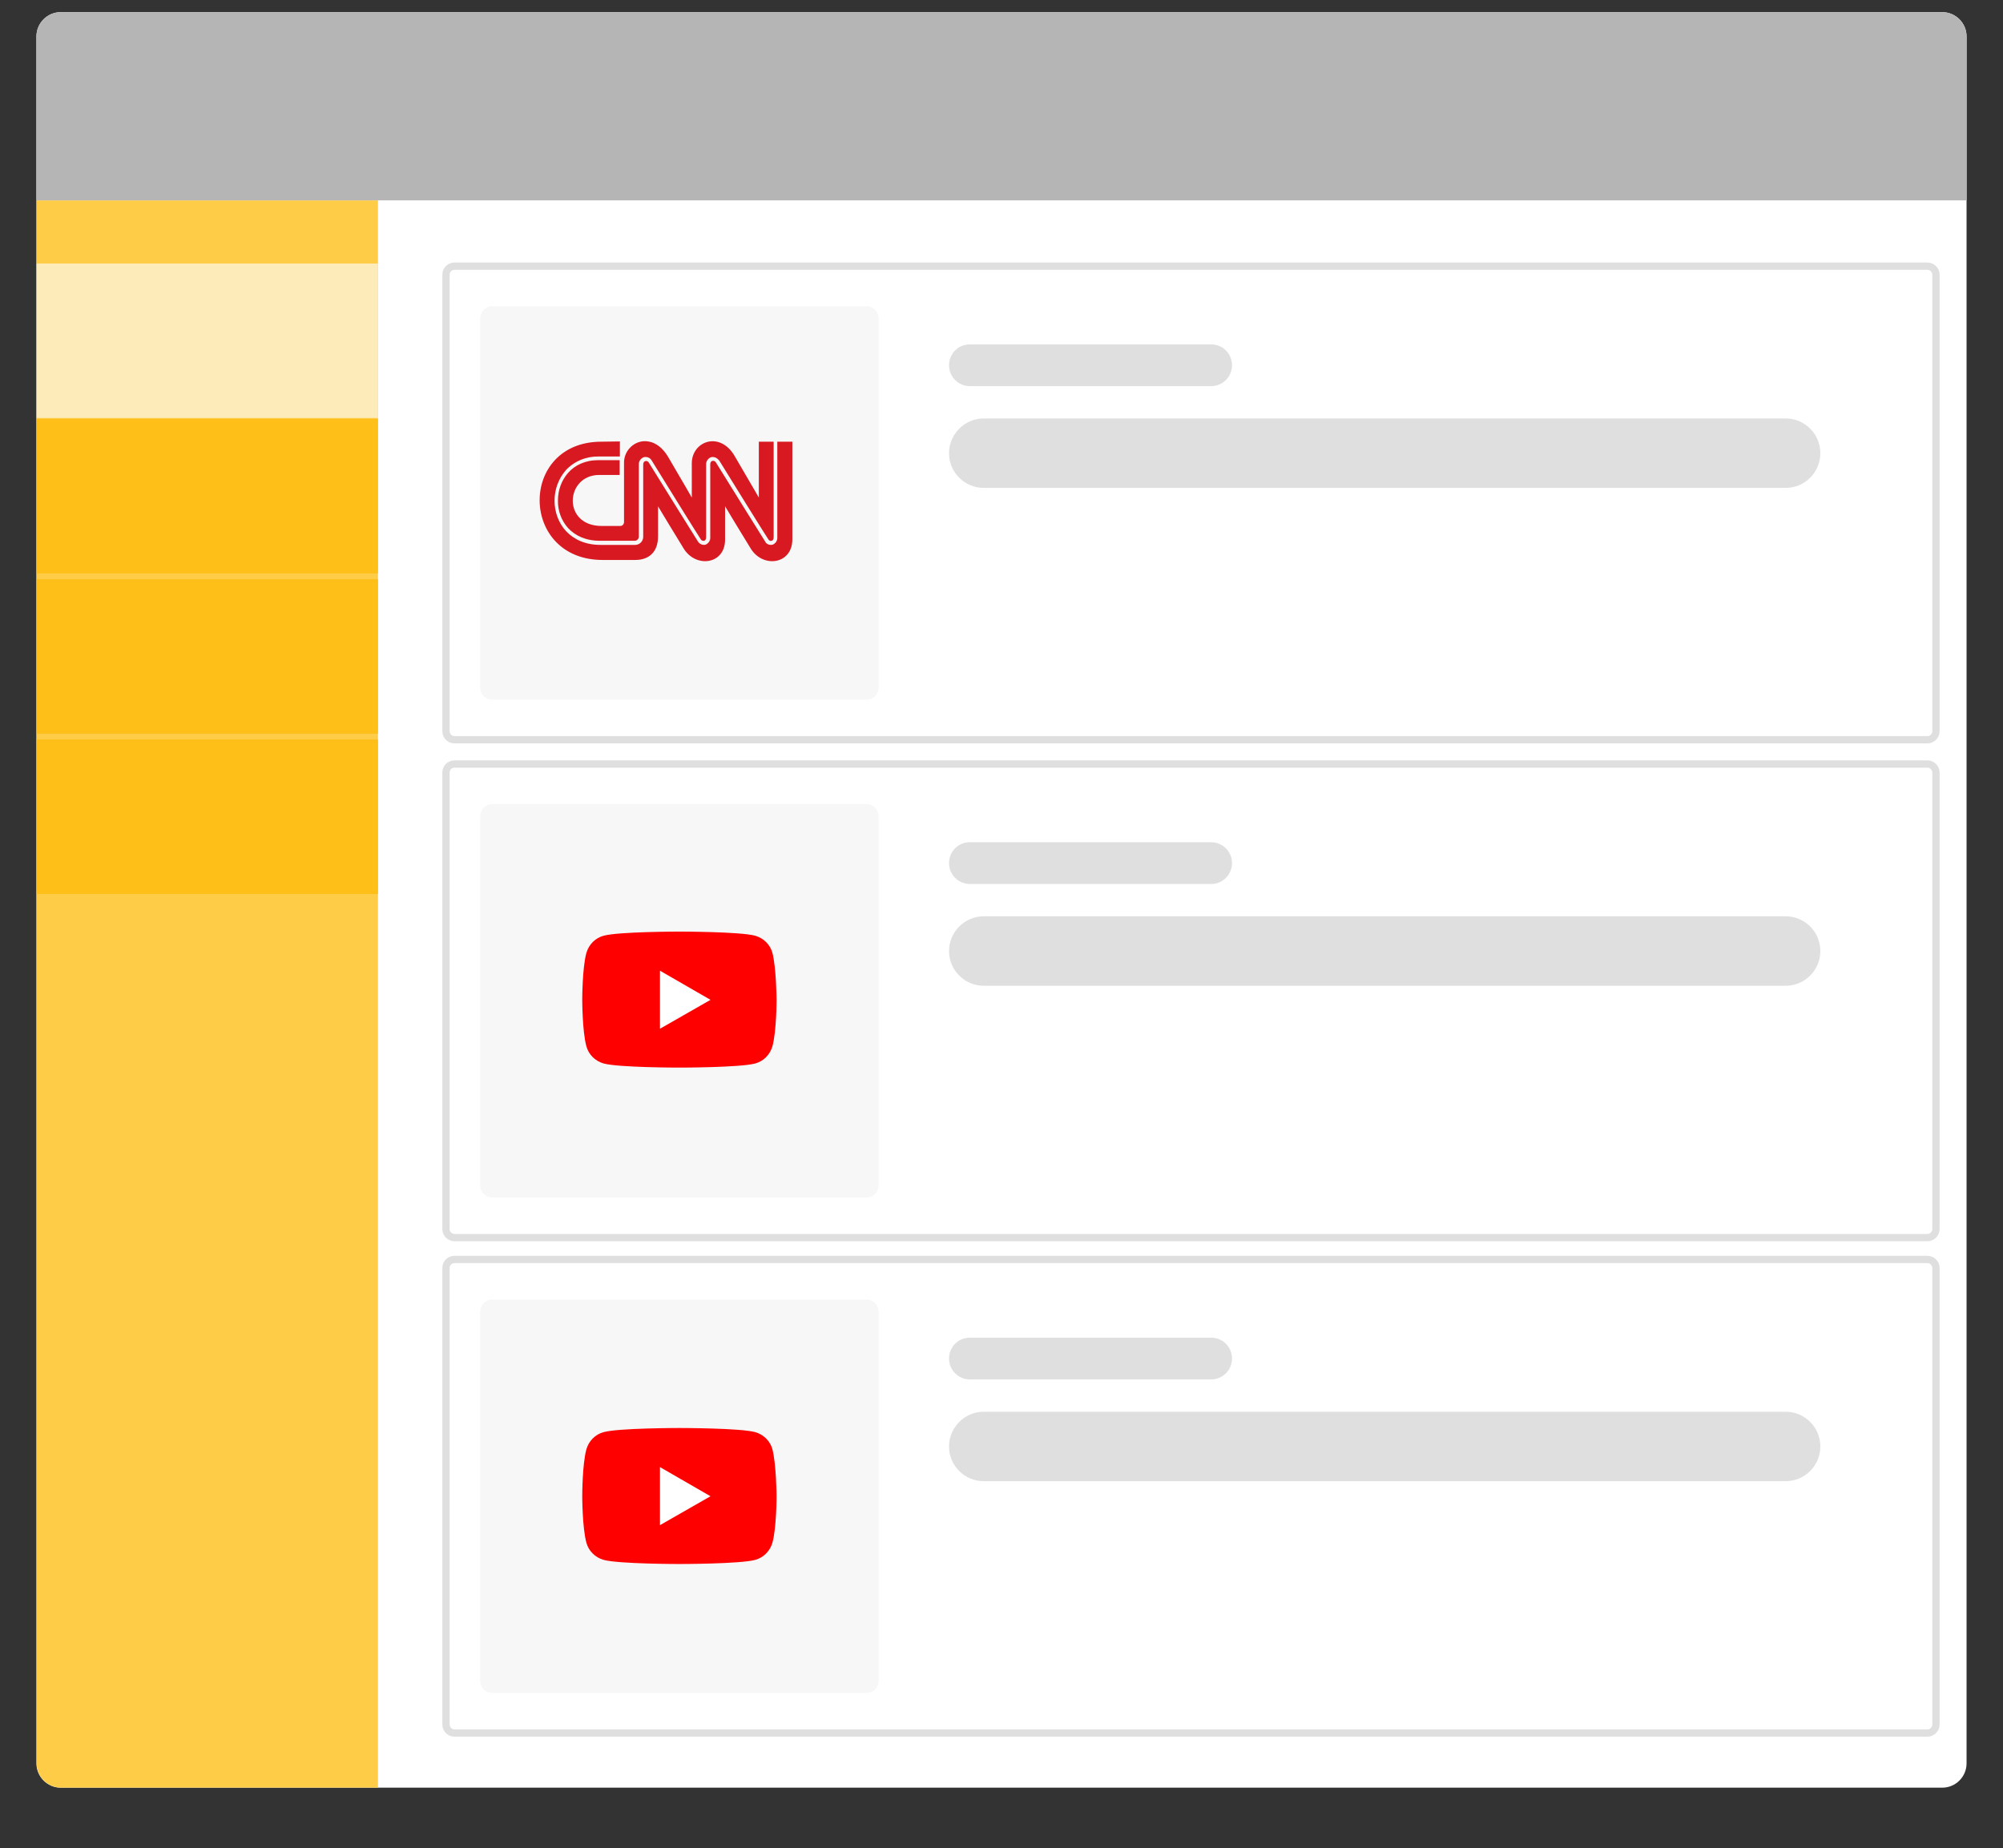 <?xml version="1.0" encoding="utf-8"?>
<!-- Generator: Adobe Illustrator 26.0.2, SVG Export Plug-In . SVG Version: 6.00 Build 0)  -->
<svg version="1.1" id="Layer_1" xmlns="http://www.w3.org/2000/svg" xmlns:xlink="http://www.w3.org/1999/xlink" x="0px" y="0px"
	 viewBox="0 0 824.6 761.1" style="enable-background:new 0 0 824.6 761.1;" xml:space="preserve">
<rect x="0" y="0" width="824.6" height="761.1" fill="#333333" stroke="none"/>
<style type="text/css">
	.st0{fill:#FFFFFF;}
	.st1{fill:#FECC47;}
	.st2{fill:none;stroke:#DFDFDF;stroke-width:3;}
	.st3{fill:#F7F7F7;}
	.st4{fill:#DFDFDF;}
	.st5{fill:#D81921;}
	.st6{fill:#FEEBBA;}
	.st7{fill:#FEBF19;}
	.st8{fill:#B5B5B5;}
	.st9{fill:#FF0000;}
</style>
<path class="st0" d="M25,5h774.6c5.5,0,10,4.5,10,10v711.1c0,5.5-4.5,10-10,10H25c-5.5,0-10-4.5-10-10V15C15,9.5,19.5,5,25,5z"/>
<path class="st1" d="M15.1,82.5h140.5l0,0v653.6l0,0H25.1c-5.5,0-10-4.5-10-10V82.5L15.1,82.5z"/>
<path class="st0" d="M187.1,108.1h606.4c2.8,0,5,2.2,5,5v188c0,2.8-2.2,5-5,5H187.1c-2.8,0-5-2.2-5-5v-188
	C182.1,110.3,184.4,108.1,187.1,108.1z"/>
<path class="st2" d="M187.1,109.6h606.4c1.9,0,3.5,1.6,3.5,3.5v188c0,1.9-1.6,3.5-3.5,3.5H187.1c-1.9,0-3.5-1.6-3.5-3.5v-188
	C183.6,111.1,185.2,109.6,187.1,109.6z"/>
<path class="st0" d="M187.1,313.1h606.4c2.8,0,5,2.2,5,5v188c0,2.8-2.2,5-5,5H187.1c-2.8,0-5-2.2-5-5v-188
	C182.1,315.3,184.4,313.1,187.1,313.1z"/>
<path class="st2" d="M187.1,314.6h606.4c1.9,0,3.5,1.6,3.5,3.5v188c0,1.9-1.6,3.5-3.5,3.5H187.1c-1.9,0-3.5-1.6-3.5-3.5v-188
	C183.6,316.1,185.2,314.6,187.1,314.6z"/>
<path class="st0" d="M187.1,517.1h606.4c2.8,0,5,2.2,5,5v188c0,2.8-2.2,5-5,5H187.1c-2.8,0-5-2.2-5-5v-188
	C182.1,519.3,184.4,517.1,187.1,517.1z"/>
<path class="st2" d="M187.1,518.6h606.4c1.9,0,3.5,1.6,3.5,3.5v188c0,1.9-1.6,3.5-3.5,3.5H187.1c-1.9,0-3.5-1.6-3.5-3.5v-188
	C183.6,520.1,185.2,518.6,187.1,518.6z"/>
<path class="st3" d="M202.7,126.1h154c2.8,0,5,2.2,5,5v152c0,2.8-2.2,5-5,5h-154c-2.8,0-5-2.2-5-5v-152
	C197.7,128.3,199.9,126.1,202.7,126.1z"/>
<path class="st3" d="M202.7,331.1h154c2.8,0,5,2.2,5,5v152c0,2.8-2.2,5-5,5h-154c-2.8,0-5-2.2-5-5v-152
	C197.7,333.3,199.9,331.1,202.7,331.1z"/>
<path class="st3" d="M202.7,535.1h154c2.8,0,5,2.2,5,5v152c0,2.8-2.2,5-5,5h-154c-2.8,0-5-2.2-5-5v-152
	C197.7,537.3,199.9,535.1,202.7,535.1z"/>
<path class="st4" d="M405,172.3h330.1c7.9,0,14.3,6.4,14.3,14.3l0,0c0,7.9-6.4,14.3-14.3,14.3H405c-7.9,0-14.3-6.4-14.3-14.3l0,0
	C390.7,178.8,397.1,172.3,405,172.3z"/>
<path class="st4" d="M405,377.3h330.1c7.9,0,14.3,6.4,14.3,14.3l0,0c0,7.9-6.4,14.3-14.3,14.3H405c-7.9,0-14.3-6.4-14.3-14.3l0,0
	C390.7,383.8,397.1,377.3,405,377.3z"/>
<path class="st4" d="M405,581.3h330.1c7.9,0,14.3,6.4,14.3,14.3l0,0c0,7.9-6.4,14.3-14.3,14.3H405c-7.9,0-14.3-6.4-14.3-14.3l0,0
	C390.7,587.8,397.1,581.3,405,581.3z"/>
<path class="st4" d="M399.3,141.8h99.3c4.7,0,8.6,3.8,8.6,8.6l0,0c0,4.7-3.8,8.6-8.6,8.6h-99.3c-4.7,0-8.6-3.8-8.6-8.6l0,0
	C390.7,145.6,394.5,141.8,399.3,141.8z"/>
<path class="st4" d="M399.3,346.8h99.3c4.7,0,8.6,3.8,8.6,8.6l0,0c0,4.7-3.8,8.6-8.6,8.6h-99.3c-4.7,0-8.6-3.8-8.6-8.6l0,0
	C390.7,350.6,394.5,346.8,399.3,346.8z"/>
<path class="st4" d="M399.3,550.8h99.3c4.7,0,8.6,3.8,8.6,8.6l0,0c0,4.7-3.8,8.6-8.6,8.6h-99.3c-4.7,0-8.6-3.8-8.6-8.6l0,0
	C390.7,554.6,394.5,550.8,399.3,550.8z"/>
<g transform="translate(75 166.772)">
	<path class="st5" d="M189.9,14.9c-4.6,0.4-8.1,4.4-8,9v24.3c0,0.9-0.7,1.6-1.5,1.6c0,0,0,0-0.1,0h-7.6c-16.4,0-15-21-1-21h8.4v-6.1
		h-8.7c-5.6,0-9.7,2.1-12.5,5.2c-2.8,3.2-4.2,7.2-4.2,11.4c-0.1,4.2,1.4,8.3,4.2,11.4c2.9,3.1,7.2,5.2,13.1,5.2h14.3
		c1,0,1.7-0.8,1.7-1.8V24.6c-0.1-1.3,0.7-2.6,2-3.1c1.2-0.3,2.5,0.1,3.2,1.2l0,0c4.1,6.7,20.2,32.6,20.3,32.6
		c0.3,0.5,0.8,0.7,1.4,0.6c0.4-0.1,0.8-0.5,0.8-1.6V24.6c-0.1-1.3,0.7-2.6,2-3.1c1.2-0.3,2.5,0.2,3.2,1.2l0,0h0.1
		c4.1,6.7,20.2,32.6,20.3,32.6c0.3,0.5,0.8,0.8,1.4,0.6c0.4-0.1,0.8-0.5,0.8-1.5V15.1h-6.1v23c0,0-3.7-6.3-9.9-17
		c-6.1-10.6-17.7-6.2-17.7,2.9v14.1c0,0-3.6-6.3-9.9-17C197,16.4,193.3,14.7,189.9,14.9L189.9,14.9z M172.6,15.1
		c-34.2,0-33.8,48.7,0.5,48.7h13.4c5.8,0,9.4-3.4,9.4-9.7V41.7c0,0,7.5,12.5,10.5,17.3c5,8.3,17.2,6.7,17.1-3.7V41.7
		c0,0,7.5,12.5,10.5,17.3c5,8.3,17.2,6.7,17.2-3.7V15.1H245v39.4c0.1,1.3-0.7,2.5-1.9,3c-1.2,0.3-2.4-0.1-3.1-1.2l0,0v-0.1
		c0,0-16.2-25.9-20.3-32.6l0,0l0,0c-0.3-0.5-0.9-0.7-1.4-0.6s-0.9,0.5-0.9,1.5v29.9c0.1,1.3-0.6,2.5-1.9,3.1
		c-1.2,0.3-2.4-0.2-3.1-1.2l0,0l0,0c0,0-16.2-25.9-20.3-32.6c-0.3-0.5-0.9-0.8-1.4-0.6c-0.5,0.1-0.9,0.5-0.9,1.5v29.7
		c0,1.8-1.5,3.3-3.3,3.3h-14.3c-6.3,0-11-2.3-14.2-5.7c-3.1-3.4-4.7-7.9-4.7-12.5s1.6-9,4.6-12.5c3.5-3.8,8.5-5.8,13.6-5.7h8.7V15
		L172.6,15.1L172.6,15.1z"/>
</g>
<rect x="15.1" y="108.5" class="st6" width="140.5" height="63.6"/>
<rect x="15.1" y="172.5" class="st7" width="140.5" height="63.6"/>
<rect x="15.1" y="238.5" class="st7" width="140.5" height="63.6"/>
<rect x="15.1" y="304.5" class="st7" width="140.5" height="63.6"/>
<path class="st8" d="M25,5h774.6c5.5,0,10,4.5,10,10v67.5l0,0H15l0,0V15C15,9.5,19.5,5,25,5z"/>
<g>
	<g>
		<path class="st9" d="M318,596.8c-0.9-3.4-3.6-6.1-7.1-7.1c-6.2-1.7-31.2-1.7-31.2-1.7s-25,0-31.2,1.7c-3.4,0.9-6.1,3.6-7.1,7.1
			c-1.7,6.2-1.7,19.2-1.7,19.2s0,13,1.7,19.2c0.9,3.4,3.6,6.1,7.1,7.1c6.2,1.7,31.2,1.7,31.2,1.7s25,0,31.2-1.7
			c3.4-0.9,6.1-3.6,7.1-7.1c1.7-6.2,1.7-19.2,1.7-19.2S319.6,603.1,318,596.8z"/>
		<polygon class="st0" points="271.7,628 292.5,616.1 271.7,604.1 		"/>
	</g>
</g>
<g>
	<g>
		<path class="st9" d="M318,392.4c-0.9-3.4-3.6-6.1-7.1-7.1c-6.2-1.7-31.2-1.7-31.2-1.7s-25,0-31.2,1.7c-3.4,0.9-6.1,3.6-7.1,7.1
			c-1.7,6.2-1.7,19.2-1.7,19.2s0,13,1.7,19.2c0.9,3.4,3.6,6.1,7.1,7.1c6.2,1.7,31.2,1.7,31.2,1.7s25,0,31.2-1.7
			c3.4-0.9,6.1-3.6,7.1-7.1c1.7-6.2,1.7-19.2,1.7-19.2S319.6,398.7,318,392.4z"/>
		<polygon class="st0" points="271.7,423.6 292.5,411.7 271.7,399.7 		"/>
	</g>
</g>
</svg>
